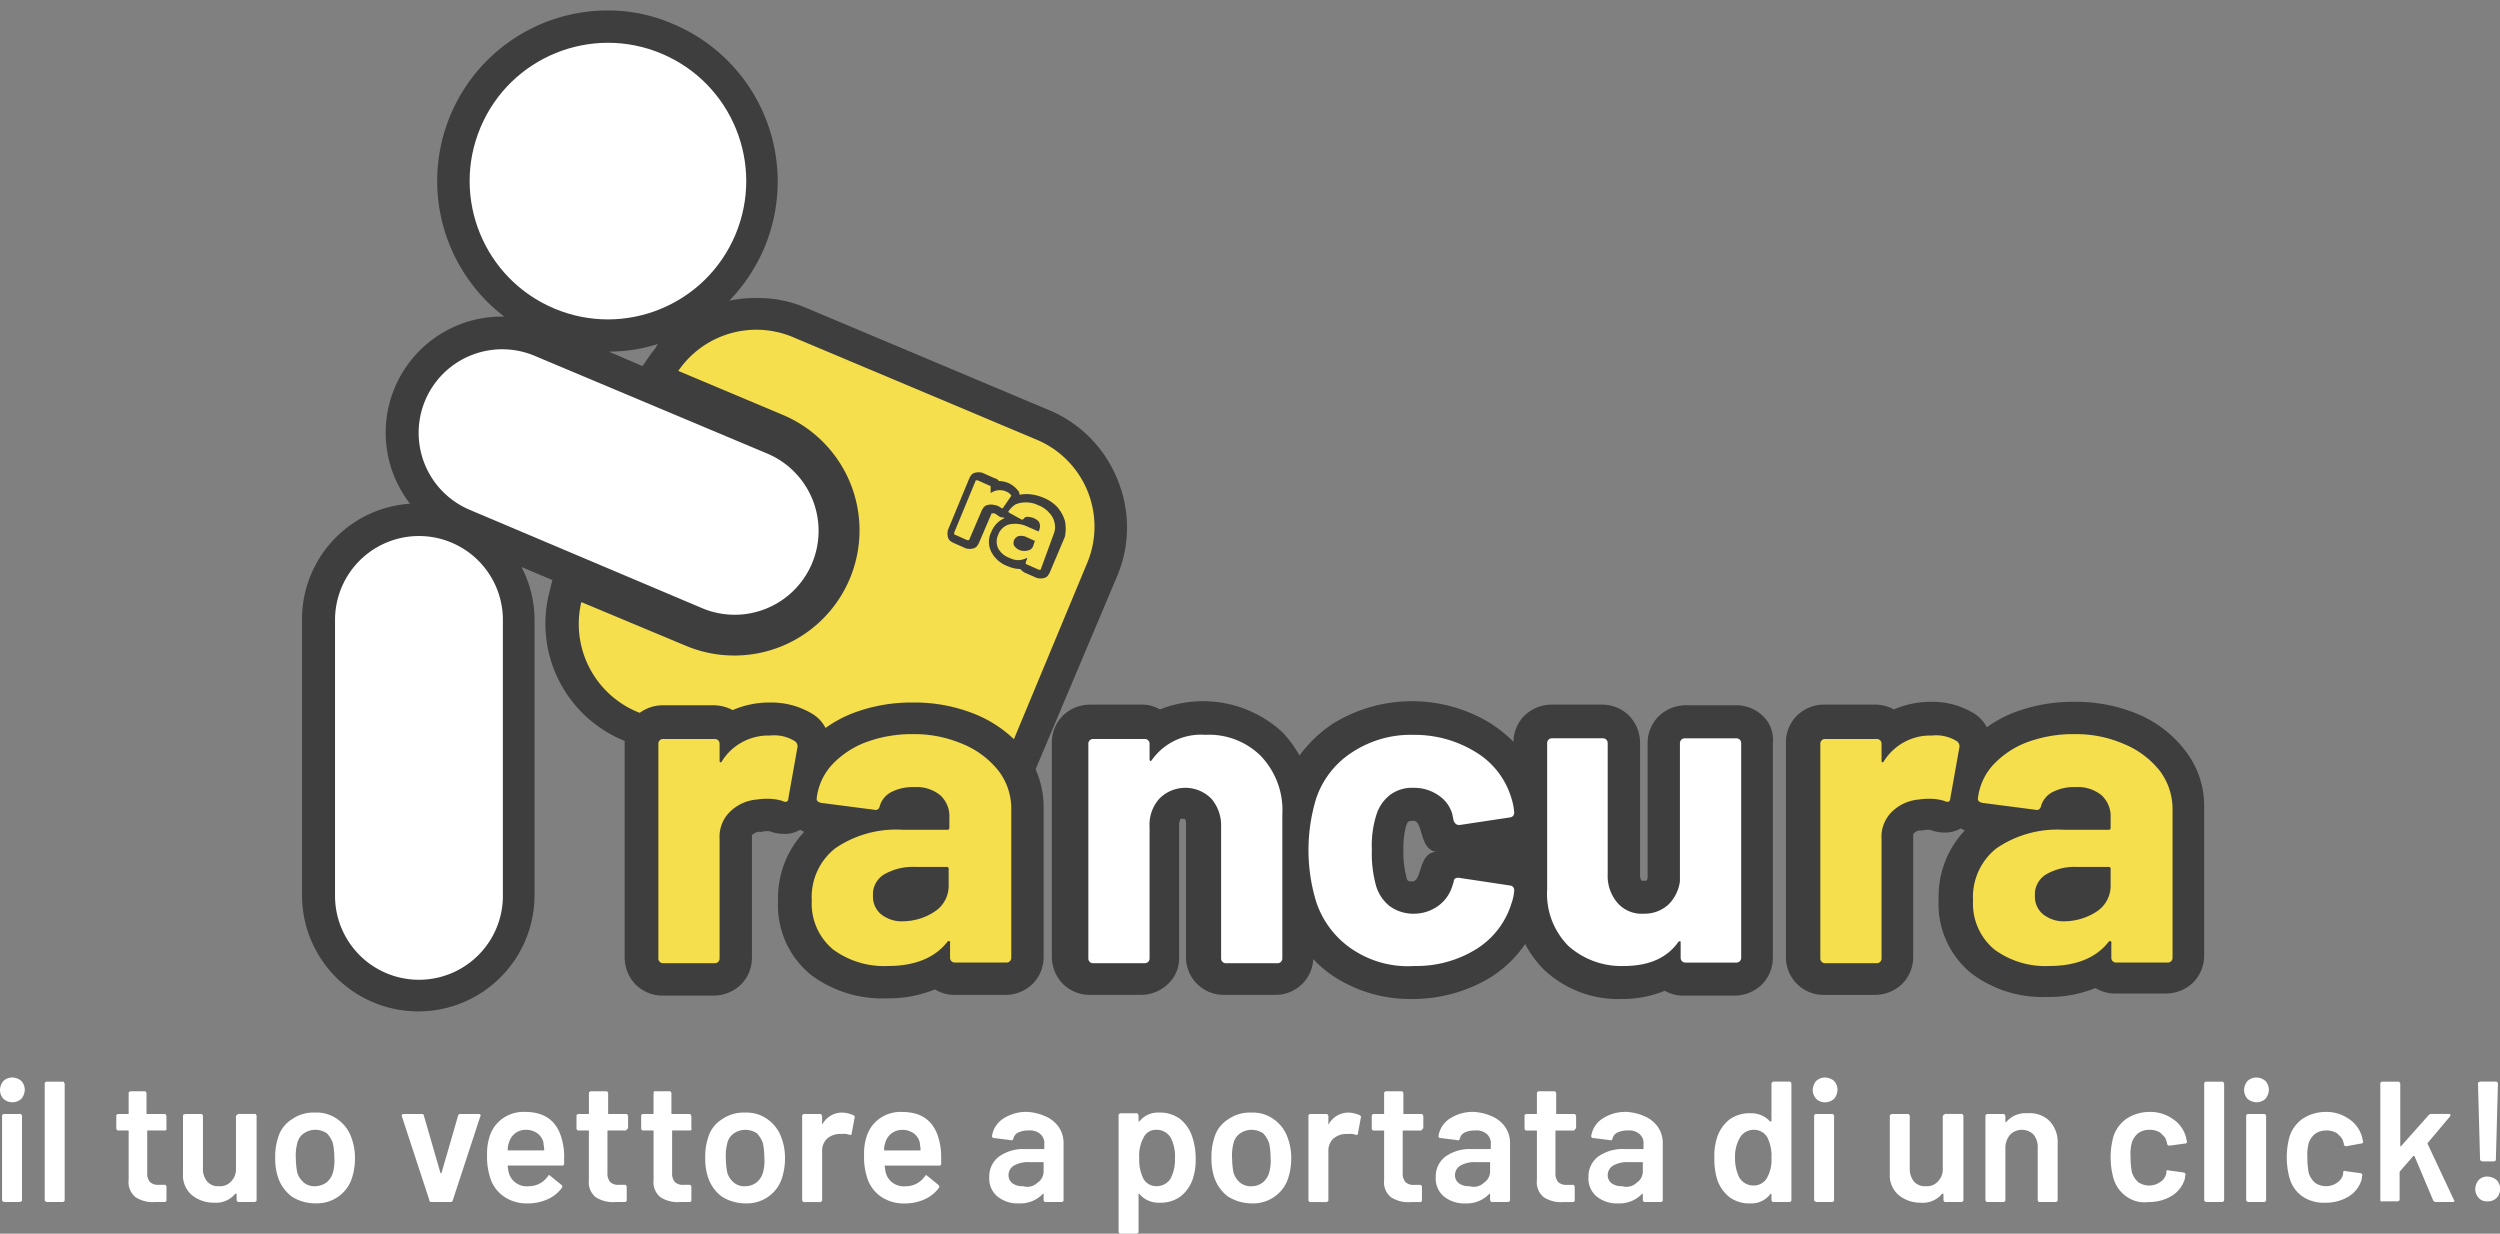 <svg xmlns="http://www.w3.org/2000/svg" width="255" height="125.834" viewBox="0 0 255 125.834"><rect x="0" y="0" width="255" height="125.834" fill="#808080" stroke="none"/><defs><style>.a{fill:#fff;}.b{fill:#3f3e3e;}.c{fill:#f5df4c;}</style></defs><g transform="translate(-214 -16.519)"><path class="a" d="M.351,161.175A1.334,1.334,0,0,1,0,160.263a1.478,1.478,0,0,1,.351-.912A1.334,1.334,0,0,1,1.263,159a1.478,1.478,0,0,1,.912.351,1.334,1.334,0,0,1,.351.912,1.478,1.478,0,0,1-.351.912,1.334,1.334,0,0,1-.912.351A1.334,1.334,0,0,1,.351,161.175Zm-.07,10.455c-.07-.07-.07-.07-.07-.14V162.93c0-.07,0-.14.07-.14.07-.07.07-.07.14-.07H2.035c.07,0,.14,0,.14.07.07.07.07.07.07.14v8.561c0,.07,0,.14-.07.14s-.07.07-.14.07H.421a.245.245,0,0,1-.14-.07Zm4.351,0c-.07-.07-.07-.07-.07-.14V159.632c0-.07,0-.14.07-.14.07-.07.07-.07.14-.07H6.386c.07,0,.14,0,.14.07s.07.07.07.14V171.49c0,.07,0,.14-.07.14-.07.07-.07.07-.14.07H4.772a.245.245,0,0,1-.14-.07Zm12.35-7.3c-.07.07-.07.07-.14.07H15.087c-.07,0-.07,0-.07.07v4.21a1.372,1.372,0,0,0,.281.982,1.191,1.191,0,0,0,.912.281h.561c.07,0,.14,0,.14.07.07.07.07.07.07.14v1.333a.186.186,0,0,1-.211.211h-.912a3.226,3.226,0,0,1-2.035-.491,1.964,1.964,0,0,1-.7-1.754v-4.982c0-.07,0-.07-.07-.07h-.982c-.07,0-.14,0-.14-.07-.07-.07-.07-.07-.07-.14V162.93c0-.07,0-.14.07-.14.07-.07.07-.07.14-.07h.982c.07,0,.07,0,.07-.07v-2.035c0-.07,0-.14.07-.14.07-.07.07-.07.14-.07h1.4c.07,0,.14,0,.14.07.07.07.07.07.07.14v2.035c0,.07,0,.07.07.07h1.754c.07,0,.14,0,.14.07s.07.07.07.14v1.4Zm7.228-1.544c.07-.07.07-.07.14-.07h1.614c.07,0,.14,0,.14.07.07.07.07.07.07.14v8.561c0,.07,0,.14-.07.14-.07.07-.07.07-.14.07H24.349c-.07,0-.14,0-.14-.07-.07-.07-.07-.07-.07-.14v-.561c0-.07,0-.07-.07-.07H24a2.537,2.537,0,0,1-2.175.912A3.482,3.482,0,0,1,19.578,171a2.624,2.624,0,0,1-.912-2.175V162.93c0-.07,0-.14.07-.14s.07-.07.14-.07H20.49c.07,0,.14,0,.14.07.07.07.07.07.07.14v5.333a2.023,2.023,0,0,0,.421,1.333,1.446,1.446,0,0,0,1.193.491,1.5,1.5,0,0,0,1.263-.491,1.747,1.747,0,0,0,.491-1.333V162.93c.07-.07.07-.14.14-.14Zm5.543,8.35a4.06,4.06,0,0,1-1.4-1.965,6.054,6.054,0,0,1-.281-1.965,6.21,6.21,0,0,1,.281-2.035,3.255,3.255,0,0,1,1.4-1.895,3.843,3.843,0,0,1,2.386-.7,3.637,3.637,0,0,1,2.316.7,3.866,3.866,0,0,1,1.4,1.895,5.761,5.761,0,0,1,.351,1.965,6.488,6.488,0,0,1-.281,2.035,3.658,3.658,0,0,1-1.4,1.965,3.773,3.773,0,0,1-2.316.7A4.415,4.415,0,0,1,29.752,171.14Zm3.509-1.4a1.993,1.993,0,0,0,.7-1.053,4.344,4.344,0,0,0,.14-1.474,7.445,7.445,0,0,0-.14-1.474,2.642,2.642,0,0,0-.632-1.053,2.175,2.175,0,0,0-1.193-.351,2.12,2.12,0,0,0-1.123.351,1.667,1.667,0,0,0-.7,1.053,4.782,4.782,0,0,0-.14,1.474,8.758,8.758,0,0,0,.14,1.474,2.156,2.156,0,0,0,.7,1.053,1.725,1.725,0,0,0,1.193.351A2.088,2.088,0,0,0,33.261,169.736Zm10.526,1.754L40.98,162.93v-.07c0-.07.07-.14.211-.14h1.824c.14,0,.211.07.211.14l1.684,5.824a.069.069,0,0,0,.07.07c.07,0,.07,0,.07-.07l1.684-5.824c.07-.14.14-.14.281-.14h1.824c.07,0,.14,0,.14.07.07.07.07.07,0,.211l-2.807,8.561c-.07.14-.14.14-.211.14H44.137c-.281,0-.351-.07-.351-.211Zm13.753-4.28v.561a.186.186,0,0,1-.211.211H51.856c-.07,0-.07,0-.07.07a5.244,5.244,0,0,0,.14.772,1.908,1.908,0,0,0,2.035,1.263,2.33,2.33,0,0,0,1.895-.982c.07-.07.07-.14.14-.14s.07,0,.14.07l1.123.912c.07.07.14.14.07.281a3.582,3.582,0,0,1-1.474,1.193,4.8,4.8,0,0,1-2.035.421,4.081,4.081,0,0,1-2.316-.631,3.65,3.65,0,0,1-1.4-1.684,6.83,6.83,0,0,1-.421-2.667,5.476,5.476,0,0,1,.211-1.684,3.547,3.547,0,0,1,1.333-1.965,3.637,3.637,0,0,1,2.316-.7c2.316,0,3.579,1.193,3.93,3.579a6.036,6.036,0,0,1,.07,1.123Zm-4.982-2.526a1.782,1.782,0,0,0-.632.912,2.166,2.166,0,0,0-.14.772c0,.07,0,.07.07.07h3.579c.07,0,.07,0,.07-.07,0-.281-.07-.491-.07-.7a1.615,1.615,0,0,0-.632-.982,2.007,2.007,0,0,0-1.193-.351A1.724,1.724,0,0,0,52.558,164.684Zm11.368-.351c-.07.07-.07.07-.14.07H62.031c-.07,0-.07,0-.07.07v4.21a1.372,1.372,0,0,0,.281.982,1.191,1.191,0,0,0,.912.281h.561c.07,0,.14,0,.14.07.07.07.07.07.07.14v1.333a.186.186,0,0,1-.211.211H62.8a3.226,3.226,0,0,1-2.035-.491,1.964,1.964,0,0,1-.7-1.754v-4.982c0-.07,0-.07-.07-.07h-.982c-.07,0-.14,0-.14-.07-.07-.07-.07-.07-.07-.14V162.93c0-.07,0-.14.07-.14.07-.07.07-.07.14-.07H60c.07,0,.07,0,.07-.07v-2.035c0-.07,0-.14.07-.14.07-.07.07-.07.14-.07H61.82c.07,0,.14,0,.14.07.07.07.07.07.07.14v2.035c0,.07,0,.07.07.07h1.754c.07,0,.14,0,.14.07s.07.07.07.14v1.263c-.07,0-.07.07-.14.14Zm6.6,0c-.07.07-.07.07-.14.07H68.627c-.07,0-.07,0-.07.07v4.21a1.372,1.372,0,0,0,.281.982,1.191,1.191,0,0,0,.912.281h.561c.07,0,.14,0,.14.07.07.07.07.07.07.14v1.333a.186.186,0,0,1-.211.211H69.4a3.226,3.226,0,0,1-2.035-.491,1.964,1.964,0,0,1-.7-1.754v-4.982c0-.07,0-.07-.07-.07H65.61c-.07,0-.14,0-.14-.07-.07-.07-.07-.07-.07-.14V162.93c0-.07,0-.14.07-.14.07-.07.07-.07.14-.07h.982c.07,0,.07,0,.07-.07v-2.035c0-.07,0-.14.07-.14-.07-.07-.07-.07,0-.07h1.544c.07,0,.14,0,.14.07.07.07.07.07.07.14v2.035c0,.07,0,.07.07.07h1.754c.07,0,.14,0,.14.07s.07.07.07.14v1.263c.07,0,0,.07,0,.14Zm3.088,6.807a4.06,4.06,0,0,1-1.4-1.965,6.054,6.054,0,0,1-.281-1.965,6.21,6.21,0,0,1,.281-2.035,3.255,3.255,0,0,1,1.4-1.895,3.843,3.843,0,0,1,2.386-.7,3.637,3.637,0,0,1,2.316.7,3.866,3.866,0,0,1,1.4,1.895,5.761,5.761,0,0,1,.351,1.965,6.488,6.488,0,0,1-.281,2.035,3.658,3.658,0,0,1-1.4,1.965,3.773,3.773,0,0,1-2.316.7A4.594,4.594,0,0,1,73.609,171.14Zm3.509-1.4a1.993,1.993,0,0,0,.7-1.053,4.344,4.344,0,0,0,.14-1.474,7.446,7.446,0,0,0-.14-1.474,2.642,2.642,0,0,0-.632-1.053,2.175,2.175,0,0,0-1.193-.351,2.12,2.12,0,0,0-1.123.351,1.667,1.667,0,0,0-.7,1.053,4.782,4.782,0,0,0-.14,1.474,8.759,8.759,0,0,0,.14,1.474,2.156,2.156,0,0,0,.7,1.053,1.725,1.725,0,0,0,1.193.351A1.891,1.891,0,0,0,77.118,169.736Zm9.964-6.877c.07.07.14.14.07.281l-.281,1.544c0,.14-.07.211-.281.14a1.557,1.557,0,0,0-.632-.07h-.351a2.017,2.017,0,0,0-1.263.491,1.691,1.691,0,0,0-.491,1.263v4.982c0,.07,0,.14-.07.14-.07.07-.07.07-.14.07H82.029c-.07,0-.14,0-.14-.07-.07-.07-.07-.07-.07-.14V162.93c0-.07,0-.14.07-.14.07-.07.07-.07.14-.07h1.614c.07,0,.14,0,.14.07s.07.07.07.14v.842a.069.069,0,0,0,.07-.07,2.288,2.288,0,0,1,2.035-1.123,3.217,3.217,0,0,1,1.123.281Zm8.912,4.351v.561a.186.186,0,0,1-.211.211H90.31c-.07,0-.07,0-.07.07a5.245,5.245,0,0,0,.14.772,1.908,1.908,0,0,0,2.035,1.263,2.33,2.33,0,0,0,1.895-.982c.07-.07.07-.14.14-.14s.07,0,.14.07l1.123.912c.07.07.14.14.07.281a3.582,3.582,0,0,1-1.474,1.193,4.8,4.8,0,0,1-2.035.421,4.081,4.081,0,0,1-2.316-.631,3.65,3.65,0,0,1-1.4-1.684,6.83,6.83,0,0,1-.421-2.667,5.476,5.476,0,0,1,.211-1.684,3.547,3.547,0,0,1,1.333-1.965,3.637,3.637,0,0,1,2.316-.7c2.316,0,3.579,1.193,3.93,3.579a6.035,6.035,0,0,1,.07,1.123Zm-5.052-2.526a1.782,1.782,0,0,0-.632.912,2.166,2.166,0,0,0-.14.772c0,.07,0,.07.07.07h3.579c.07,0,.07,0,.07-.07,0-.281-.07-.491-.07-.7a1.615,1.615,0,0,0-.632-.982,2.007,2.007,0,0,0-1.193-.351,1.891,1.891,0,0,0-1.053.351ZM106.729,163a3.177,3.177,0,0,1,1.263,1.053,2.879,2.879,0,0,1,.491,1.544v5.894c0,.07,0,.14-.07.14-.07.07-.07.07-.14.07h-1.614c-.07,0-.14,0-.14-.07-.07-.07-.07-.07-.07-.14v-.632h-.07a3.167,3.167,0,0,1-2.456.982,3.245,3.245,0,0,1-2.175-.7,2.355,2.355,0,0,1-.842-1.965,2.535,2.535,0,0,1,.982-2.105,4.3,4.3,0,0,1,2.666-.772h1.895c.07,0,.07,0,.07-.07v-.421a1.231,1.231,0,0,0-.421-1.053,1.622,1.622,0,0,0-1.193-.351,2.344,2.344,0,0,0-1.053.21.893.893,0,0,0-.491.632c-.07.14-.14.211-.281.14l-1.684-.211c-.07,0-.14,0-.14-.07-.07,0-.07-.07-.07-.14a2.572,2.572,0,0,1,1.123-1.754,4.275,4.275,0,0,1,2.526-.7,5.382,5.382,0,0,1,1.895.491Zm-.912,6.736a1.379,1.379,0,0,0,.632-1.193V167.7c0-.07,0-.07-.07-.07h-1.474a2.852,2.852,0,0,0-1.474.351,1.12,1.12,0,0,0-.561.982,1,1,0,0,0,.421.842,1.691,1.691,0,0,0,1.053.281,1.5,1.5,0,0,0,1.474-.351Zm16.139-2.526a6.116,6.116,0,0,1-.281,2.105,3.887,3.887,0,0,1-1.263,1.824,3.483,3.483,0,0,1-2.175.631,2.528,2.528,0,0,1-2.035-.912h-.07v3.859c0,.07,0,.14-.07.14-.07.07-.07.07-.14.07h-1.614c-.07,0-.14,0-.14-.07-.07-.07-.07-.07-.07-.14V162.859c0-.07,0-.14.07-.14.07-.07.07-.07.14-.07h1.614c.07,0,.14,0,.14.07s.07.07.07.14v.632h.07a2.437,2.437,0,0,1,2.035-.912,3.41,3.41,0,0,1,2.105.632,3.886,3.886,0,0,1,1.263,1.824A6.727,6.727,0,0,1,121.957,167.21Zm-2.105,0a4.182,4.182,0,0,0-.421-2.035,1.649,1.649,0,0,0-1.474-.842,1.376,1.376,0,0,0-1.333.842,3.828,3.828,0,0,0-.421,2.035,4.3,4.3,0,0,0,.421,2.105,1.5,1.5,0,0,0,1.333.772,1.727,1.727,0,0,0,1.4-.7,4.161,4.161,0,0,0,.491-2.175Zm5.4,3.93a4.06,4.06,0,0,1-1.4-1.965,6.054,6.054,0,0,1-.281-1.965,6.211,6.211,0,0,1,.281-2.035,3.255,3.255,0,0,1,1.4-1.895,3.843,3.843,0,0,1,2.386-.7,3.637,3.637,0,0,1,2.316.7,3.866,3.866,0,0,1,1.4,1.895,5.761,5.761,0,0,1,.351,1.965,6.488,6.488,0,0,1-.281,2.035,3.658,3.658,0,0,1-1.4,1.965,3.773,3.773,0,0,1-2.316.7A4.594,4.594,0,0,1,125.255,171.14Zm3.509-1.4a1.993,1.993,0,0,0,.7-1.053,4.344,4.344,0,0,0,.14-1.474,7.448,7.448,0,0,0-.14-1.474,2.642,2.642,0,0,0-.632-1.053,2.175,2.175,0,0,0-1.193-.351,2.121,2.121,0,0,0-1.123.351,1.667,1.667,0,0,0-.7,1.053,4.783,4.783,0,0,0-.14,1.474,8.761,8.761,0,0,0,.14,1.474,2.156,2.156,0,0,0,.7,1.053,1.725,1.725,0,0,0,1.193.351A1.891,1.891,0,0,0,128.763,169.736Zm9.964-6.877c.07.07.14.14.07.281l-.281,1.544c0,.14-.07.211-.281.14a1.557,1.557,0,0,0-.632-.07h-.351a2.017,2.017,0,0,0-1.263.491,1.691,1.691,0,0,0-.491,1.263v4.982c0,.07,0,.14-.07.14-.07.07-.07.07-.14.07h-1.614c-.07,0-.14,0-.14-.07-.07-.07-.07-.07-.07-.14V162.93c0-.07,0-.14.07-.14.07-.07.07-.07.14-.07h1.614c.07,0,.14,0,.14.07s.07.07.07.14v.842a.069.069,0,0,0,.07-.07,2.288,2.288,0,0,1,2.035-1.123,3.218,3.218,0,0,1,1.123.281Zm6.315,1.474c-.07.07-.07.07-.14.07h-1.754c-.07,0-.07,0-.07.07v4.21a1.372,1.372,0,0,0,.281.982,1.191,1.191,0,0,0,.912.281h.561c.07,0,.14,0,.14.07.07.07.07.07.07.14v1.333a.186.186,0,0,1-.211.211h-.912a3.226,3.226,0,0,1-2.035-.491,1.964,1.964,0,0,1-.7-1.754v-4.982c0-.07,0-.07-.07-.07h-.982c-.07,0-.14,0-.14-.07-.07-.07-.07-.07-.07-.14V162.93c0-.07,0-.14.07-.14.07-.07.07-.07.14-.07h.982c.07,0,.07,0,.07-.07v-2.035c0-.07,0-.14.07-.14.07-.07.07-.07.14-.07h1.544c.07,0,.14,0,.14.07.07.07.07.07.07.14v2.035c0,.07,0,.07.07.07h1.754c.07,0,.14,0,.14.07s.07.07.07.14v1.263c-.07,0-.07.07-.14.14ZM152.27,163a3.177,3.177,0,0,1,1.263,1.053,2.878,2.878,0,0,1,.491,1.544v5.894c0,.07,0,.14-.07.14-.07.07-.07.07-.14.07H152.2c-.07,0-.14,0-.14-.07-.07-.07-.07-.07-.07-.14v-.632h-.07a3.167,3.167,0,0,1-2.456.982,3.245,3.245,0,0,1-2.175-.7,2.355,2.355,0,0,1-.842-1.965,2.535,2.535,0,0,1,.982-2.105,4.3,4.3,0,0,1,2.667-.772h1.895c.07,0,.07,0,.07-.07v-.421a1.231,1.231,0,0,0-.421-1.053,1.622,1.622,0,0,0-1.193-.351,2.344,2.344,0,0,0-1.053.21.893.893,0,0,0-.491.632c-.07.14-.14.211-.281.14l-1.684-.211c-.07,0-.14,0-.14-.07-.07,0-.07-.07-.07-.14a2.572,2.572,0,0,1,1.123-1.754,4.275,4.275,0,0,1,2.526-.7,5.382,5.382,0,0,1,1.895.491Zm-.912,6.736a1.379,1.379,0,0,0,.632-1.193V167.7c0-.07,0-.07-.07-.07h-1.474a2.852,2.852,0,0,0-1.474.351,1.12,1.12,0,0,0-.561.982,1,1,0,0,0,.421.842,1.691,1.691,0,0,0,1.053.281A1.5,1.5,0,0,0,151.358,169.736Zm9.263-5.4c-.07.07-.07.07-.14.07h-1.754c-.07,0-.07,0-.07.07v4.21a1.372,1.372,0,0,0,.281.982,1.191,1.191,0,0,0,.912.281h.561c.07,0,.14,0,.14.07.07.07.07.07.07.14v1.333a.186.186,0,0,1-.211.211H159.5a3.226,3.226,0,0,1-2.035-.491,1.964,1.964,0,0,1-.7-1.754v-4.982c0-.07,0-.07-.07-.07h-.982c-.07,0-.14,0-.14-.07-.07-.07-.07-.07-.07-.14V162.93c0-.07,0-.14.07-.14.07-.07.07-.07.14-.07h.982c.07,0,.07,0,.07-.07v-2.035c0-.07,0-.14.07-.14.07-.07.07-.07.14-.07h1.544c.07,0,.14,0,.14.07.07.07.07.07.07.14v2.035c0,.07,0,.07.07.07h1.754c.07,0,.14,0,.14.07s.07.07.07.14v1.263c-.07,0-.07.07-.14.14ZM167.848,163a3.177,3.177,0,0,1,1.263,1.053,2.878,2.878,0,0,1,.491,1.544v5.894c0,.07,0,.14-.07.14-.07.07-.07.07-.14.07h-1.614c-.07,0-.14,0-.14-.07-.07-.07-.07-.07-.07-.14v-.632h-.07a3.167,3.167,0,0,1-2.456.982,3.245,3.245,0,0,1-2.175-.7,2.355,2.355,0,0,1-.842-1.965,2.535,2.535,0,0,1,.982-2.105,4.3,4.3,0,0,1,2.666-.772h1.895c.07,0,.07,0,.07-.07v-.421a1.231,1.231,0,0,0-.421-1.053,1.622,1.622,0,0,0-1.193-.351,2.344,2.344,0,0,0-1.053.21.893.893,0,0,0-.491.632c-.07.14-.14.211-.281.14l-1.684-.211c-.07,0-.14,0-.14-.07-.07,0-.07-.07-.07-.14a2.572,2.572,0,0,1,1.123-1.754,4.275,4.275,0,0,1,2.526-.7,5.382,5.382,0,0,1,1.895.491Zm-.912,6.736a1.379,1.379,0,0,0,.632-1.193V167.7c0-.07,0-.07-.07-.07h-1.474a2.852,2.852,0,0,0-1.474.351,1.12,1.12,0,0,0-.561.982,1,1,0,0,0,.421.842,1.691,1.691,0,0,0,1.053.281,1.5,1.5,0,0,0,1.474-.351Zm13.824-10.245c.07-.07.07-.07.14-.07h1.614c.07,0,.14,0,.14.07.07.07.07.07.07.14V171.49c0,.07,0,.14-.07.14-.07.07-.07.07-.14.07H180.9c-.07,0-.14,0-.14-.07-.07-.07-.07-.07-.07-.14v-.561a.07.07,0,0,0-.14,0,2.437,2.437,0,0,1-2.035.912,3.41,3.41,0,0,1-2.105-.632,3.887,3.887,0,0,1-1.263-1.824,7.1,7.1,0,0,1-.281-2.175,6.116,6.116,0,0,1,.281-2.105,3.887,3.887,0,0,1,1.263-1.824,3.483,3.483,0,0,1,2.175-.632,2.548,2.548,0,0,1,1.965.842h.07a.069.069,0,0,0,.07-.07v-3.789a.245.245,0,0,1,.07-.14Zm-.07,7.719a4.3,4.3,0,0,0-.421-2.105,1.589,1.589,0,0,0-1.333-.772,1.638,1.638,0,0,0-1.4.7,3.739,3.739,0,0,0-.561,2.105,4.375,4.375,0,0,0,.421,2.035,1.649,1.649,0,0,0,1.474.842,1.544,1.544,0,0,0,1.4-.842,3.717,3.717,0,0,0,.421-1.965Zm4.561-6.035a1.334,1.334,0,0,1-.351-.912,1.478,1.478,0,0,1,.351-.912,1.334,1.334,0,0,1,.912-.351,1.478,1.478,0,0,1,.912.351,1.334,1.334,0,0,1,.351.912,1.478,1.478,0,0,1-.351.912,1.334,1.334,0,0,1-.912.351A1.212,1.212,0,0,1,185.25,161.175Zm-.14,10.455c-.07-.07-.07-.07-.07-.14V162.93c0-.07,0-.14.07-.14.07-.07.07-.07.14-.07h1.614c.07,0,.14,0,.14.07.07.07.07.07.07.14v8.561c0,.07,0,.14-.07.14-.07.07-.07.07-.14.07H185.25A.245.245,0,0,0,185.11,171.631Zm13.192-8.841c.07-.07.07-.07.14-.07h1.614c.07,0,.14,0,.14.07.07.07.07.07.07.14v8.561c0,.07,0,.14-.07.14-.07.07-.07.07-.14.07h-1.614c-.07,0-.14,0-.14-.07-.07-.07-.07-.07-.07-.14v-.561c0-.07,0-.07-.07-.07h-.07a2.537,2.537,0,0,1-2.175.912,3.482,3.482,0,0,1-2.245-.772,2.624,2.624,0,0,1-.912-2.175V162.93c0-.07,0-.14.07-.14s.07-.07.14-.07h1.614c.07,0,.14,0,.14.07.07.07.07.07.07.14v5.333a2.023,2.023,0,0,0,.421,1.333,1.446,1.446,0,0,0,1.193.491,1.5,1.5,0,0,0,1.263-.491,1.747,1.747,0,0,0,.491-1.333V162.93c.07-.07.07-.14.14-.14Zm10.736.632a3.129,3.129,0,0,1,.842,2.316v5.754c0,.07,0,.14-.07.14-.07.07-.07.07-.14.07h-1.614c-.07,0-.14,0-.14-.07-.07-.07-.07-.07-.07-.14v-5.333a2.023,2.023,0,0,0-.421-1.333,1.694,1.694,0,0,0-2.386,0,2.06,2.06,0,0,0-.491,1.333v5.333c0,.07,0,.14-.07.14-.07.07-.07.07-.14.07h-1.614c-.07,0-.14,0-.14-.07-.07-.07-.07-.07-.07-.14V162.93c0-.07,0-.14.07-.14.07-.07.07-.07.14-.07h1.614c.07,0,.14,0,.14.07s.07.07.07.14v.632h.07a2.537,2.537,0,0,1,2.175-.912,2.858,2.858,0,0,1,2.245.772Zm7.859,7.719a3.377,3.377,0,0,1-1.333-1.895,8.034,8.034,0,0,1,0-4.21,3.561,3.561,0,0,1,1.333-1.824,4.291,4.291,0,0,1,2.316-.7,3.983,3.983,0,0,1,2.386.7,3.213,3.213,0,0,1,1.333,1.754c.07.21.07.351.14.561a.186.186,0,0,1-.211.21l-1.544.211h-.07c-.07,0-.14-.07-.211-.14v-.14c0-.07-.07-.14-.07-.21-.07-.351-.351-.561-.632-.842a2.059,2.059,0,0,0-1.123-.281,1.942,1.942,0,0,0-1.123.351,2.137,2.137,0,0,0-.632.912,4.8,4.8,0,0,0-.14,1.544,8.276,8.276,0,0,0,.14,1.544,2.38,2.38,0,0,0,.632.982,1.972,1.972,0,0,0,2.245,0,1.378,1.378,0,0,0,.632-.912v-.14c0-.14.14-.211.21-.14l1.544.21a.245.245,0,0,1,.14.07c.07.07.07.07.07.14a1.234,1.234,0,0,0-.07.421,3.058,3.058,0,0,1-1.333,1.754,4.488,4.488,0,0,1-2.386.632A3.109,3.109,0,0,1,216.9,171.14Zm8,.491c-.07-.07-.07-.07-.07-.14V159.632c0-.07,0-.14.07-.14.07-.07.07-.07.14-.07h1.614c.07,0,.14,0,.14.07s.07.07.07.14V171.49c0,.07,0,.14-.07.14-.07.07-.07.07-.14.07h-1.614A.245.245,0,0,1,224.9,171.631Zm4.351-10.455a1.334,1.334,0,0,1-.351-.912,1.478,1.478,0,0,1,.351-.912,1.334,1.334,0,0,1,.912-.351,1.478,1.478,0,0,1,.912.351,1.334,1.334,0,0,1,.351.912,1.478,1.478,0,0,1-.351.912,1.334,1.334,0,0,1-.912.351A1.478,1.478,0,0,1,229.247,161.175Zm-.07,10.455c-.07-.07-.07-.07-.07-.14V162.93c0-.07,0-.14.07-.14.07-.07.07-.07.14-.07h1.614c.07,0,.14,0,.14.07.07.07.07.07.07.14v8.561c0,.07,0,.14-.07.14-.07.07-.07.07-.14.07h-1.614A.245.245,0,0,1,229.177,171.631Zm5.684-.491a3.377,3.377,0,0,1-1.333-1.895,8.036,8.036,0,0,1,0-4.21,3.561,3.561,0,0,1,1.333-1.824,4.291,4.291,0,0,1,2.316-.7,3.983,3.983,0,0,1,2.386.7,3.213,3.213,0,0,1,1.333,1.754c.07.21.07.351.14.561a.186.186,0,0,1-.21.21l-1.544.281c-.07,0-.14-.07-.211-.14v-.14c0-.07-.07-.14-.07-.21-.07-.351-.351-.561-.632-.842a2.059,2.059,0,0,0-1.123-.281,1.941,1.941,0,0,0-1.123.351,2.137,2.137,0,0,0-.632.912,4.8,4.8,0,0,0-.14,1.544,8.278,8.278,0,0,0,.14,1.544,2.379,2.379,0,0,0,.632.982,1.972,1.972,0,0,0,2.245,0,1.378,1.378,0,0,0,.632-.912v-.14c0-.14.14-.21.21-.14l1.544.21a.245.245,0,0,1,.14.07c.07.07.07.07.07.14a1.234,1.234,0,0,0-.07.421,3.058,3.058,0,0,1-1.333,1.754,4.488,4.488,0,0,1-2.386.631,3.855,3.855,0,0,1-2.316-.631Zm8,.491c-.07-.07-.07-.07-.07-.14V159.632c0-.07,0-.14.07-.14.07-.07.07-.07.14-.07h1.614c.07,0,.14,0,.14.07s.07.07.07.14v6.385h.07l2.807-3.158a.365.365,0,0,1,.281-.14h1.824c.14,0,.14.07.14.14a.217.217,0,0,1-.07.14l-2.245,2.666a.1.1,0,0,0,0,.14l2.666,5.684a.069.069,0,0,0,.07.07c0,.07-.07.14-.211.14h-1.684a.365.365,0,0,1-.281-.14L246.3,167.07a.069.069,0,0,0-.07-.07h-.07l-1.4,1.614v2.807c0,.07,0,.14-.07.14-.07.07-.07.07-.14.07h-1.614c0,.07-.07,0-.07,0Zm9.964-.351a1.334,1.334,0,0,1-.351-.912,1.478,1.478,0,0,1,.351-.912,1.212,1.212,0,0,1,.912-.351,1.478,1.478,0,0,1,.912.351,1.212,1.212,0,0,1,.351.912,1.2,1.2,0,0,1-1.263,1.263A1.077,1.077,0,0,1,252.825,171.28Zm.21-3.789c-.07-.07-.07-.07-.07-.14l-.211-7.719c0-.07,0-.14.07-.14s.07-.07.14-.07h1.614c.07,0,.14,0,.14.07.07.07.07.07.07.14l-.21,7.719c0,.07,0,.14-.07.14-.07.07-.07.07-.14.07h-1.263c.07,0,0-.07-.07-.07Z" transform="translate(214 -32.576)"/><g transform="translate(244.805 16.519)"><path class="b" d="M127.052,47.786a12.852,12.852,0,0,0-6.947-7.017L95.265,30.314a12.474,12.474,0,0,0-5.052-.982,12.085,12.085,0,0,0-2.737.281,17.7,17.7,0,0,0,3.579-5.4A17.432,17.432,0,0,0,81.792,1.4,16.7,16.7,0,0,0,75.126,0a17.4,17.4,0,0,0-10.6,31.226H64.32A11.838,11.838,0,0,0,53.3,47.505a12.208,12.208,0,0,0,1.614,2.807A11.815,11.815,0,0,0,43.9,62.1V90.239a11.859,11.859,0,1,0,23.718,0V62.171a11.616,11.616,0,0,0-1.333-5.4L69.442,58.1l-.351,1.4A12.889,12.889,0,0,0,76.67,74.451l24.84,10.455a12.474,12.474,0,0,0,5.052.982,12.916,12.916,0,0,0,11.929-7.929l8.561-20.279A12.737,12.737,0,0,0,127.052,47.786ZM79.547,34.945l-.912,1.333L75.2,34.8a16.458,16.458,0,0,0,4.982-.772,4.22,4.22,0,0,1-.632.912Z" transform="translate(-43.9 1.065)"/><circle class="a" cx="14.104" cy="14.104" r="14.104" transform="translate(12.734 25.999) rotate(-67.171)"/><path class="a" d="M86.171,75.668,62.453,65.634a8.523,8.523,0,1,1,6.6-15.718L92.767,59.88a8.556,8.556,0,0,1-6.6,15.788ZM48.7,105V76.861a8.561,8.561,0,0,1,17.122,0V105A8.561,8.561,0,0,1,48.7,105Z" transform="translate(-45.332 -13.625)"/><path class="c" d="M130.844,57.629,106,47.174a9.642,9.642,0,0,0-11.718,3.438L104.951,55.1a12.771,12.771,0,0,1-9.824,23.577L84.391,74.19A9.721,9.721,0,0,0,90,85.347L114.845,95.8a9.67,9.67,0,0,0,12.631-5.122l8.491-20.42A9.611,9.611,0,0,0,130.844,57.629Z" transform="translate(-55.902 -12.778)"/><path class="b" d="M126.727,101.863A16.4,16.4,0,0,0,120.2,100.6a16.772,16.772,0,0,0-6.035,1.053,12.518,12.518,0,0,0-2.877,1.544,3.553,3.553,0,0,0-1.4-1.474,8.074,8.074,0,0,0-4.28-1.123,9.367,9.367,0,0,0-3.789.772,4.215,4.215,0,0,0-1.895-.491H94.659A4,4,0,0,0,91.923,102,3.874,3.874,0,0,0,90.8,104.74v21.893a4,4,0,0,0,1.123,2.737,3.874,3.874,0,0,0,2.737,1.123h5.263a4,4,0,0,0,2.737-1.123,3.874,3.874,0,0,0,1.123-2.737v-12.21c0-.211,0-.351.07-.351a1,1,0,0,1,.772-.281h.14a2.936,2.936,0,0,1,.491-.07c.281,0,.421,0,.491.07a4.406,4.406,0,0,0,1.333.211,3.076,3.076,0,0,0,1.614-.421l.421.211a9.81,9.81,0,0,0-2.666,7.017,9.112,9.112,0,0,0,3.368,7.578,12.064,12.064,0,0,0,7.719,2.386,12.52,12.52,0,0,0,4.912-.912,3.773,3.773,0,0,0,1.965.561h5.263a4,4,0,0,0,2.737-1.123,3.874,3.874,0,0,0,1.123-2.737V111.406a9.494,9.494,0,0,0-1.895-5.824A12.525,12.525,0,0,0,126.727,101.863Z" transform="translate(-57.89 -28.943)"/><path class="c" d="M109.594,105.9a.622.622,0,0,1,.281.7l-.912,5.122c0,.351-.21.491-.632.281a5.133,5.133,0,0,0-1.544-.211,5.734,5.734,0,0,0-.982.07,4.428,4.428,0,0,0-2.737,1.193,3.551,3.551,0,0,0-1.123,2.807v12.21a.48.48,0,0,1-.491.491H96.191a.48.48,0,0,1-.491-.491V106.182a.48.48,0,0,1,.491-.491h5.263a.48.48,0,0,1,.491.491v1.684a.258.258,0,0,0,.07.211c.07,0,.07,0,.14-.07a5.567,5.567,0,0,1,4.912-2.666A3.989,3.989,0,0,1,109.594,105.9Zm17.262.351a9.015,9.015,0,0,1,3.579,2.737,6.359,6.359,0,0,1,1.263,3.859v15.157a.48.48,0,0,1-.491.491h-5.263a.48.48,0,0,1-.491-.491v-1.474a.157.157,0,1,0-.281-.14c-1.263,1.614-3.3,2.456-6.035,2.456a8.771,8.771,0,0,1-5.614-1.684,6.074,6.074,0,0,1-2.175-4.982,6.327,6.327,0,0,1,2.386-5.333,10.983,10.983,0,0,1,6.877-1.895h4.561a.186.186,0,0,0,.21-.211v-.982a2.916,2.916,0,0,0-.912-2.316,3.8,3.8,0,0,0-2.666-.842,4.71,4.71,0,0,0-2.316.491,2.343,2.343,0,0,0-1.193,1.4c-.07.351-.281.491-.561.421l-5.4-.7c-.351-.07-.491-.211-.491-.421a6.106,6.106,0,0,1,1.474-3.368,9.15,9.15,0,0,1,3.509-2.386,13.494,13.494,0,0,1,4.842-.842A12.486,12.486,0,0,1,126.856,106.253Zm-2.877,16.981a3.138,3.138,0,0,0,1.333-2.666v-1.614a.186.186,0,0,0-.211-.211h-3.228a5.83,5.83,0,0,0-3.158.772,2.362,2.362,0,0,0-1.123,2.175,2.307,2.307,0,0,0,.842,1.895,3.386,3.386,0,0,0,2.316.7,5.9,5.9,0,0,0,3.228-1.053Z" transform="translate(-59.352 -30.315)"/><g transform="translate(65.838 48.167)"><path class="b" d="M149.483,76.879l-.772-.351a1.322,1.322,0,0,0-.842-.14.742.742,0,0,0-.491.421.775.775,0,0,0,0,.561,1.522,1.522,0,0,0,.491.421,1.368,1.368,0,0,0,.912.07.68.68,0,0,0,.561-.491l.14-.421c.07-.07,0-.07,0-.07Z" transform="translate(-140.589 -69.88)"/><path class="b" d="M149.707,72.09a3.958,3.958,0,0,0-.772-1.4,3.872,3.872,0,0,0-1.474-.982,4.426,4.426,0,0,0-1.544-.351,3.417,3.417,0,0,0-.842.07.637.637,0,0,0-.211-.491,2.418,2.418,0,0,0-.912-.7,2.476,2.476,0,0,0-.982-.211.644.644,0,0,0-.421-.281l-1.263-.561a1.441,1.441,0,0,0-.772,0c-.281.07-.421.281-.561.561L137.778,73a1.441,1.441,0,0,0,0,.772c.07.281.281.421.561.561l1.263.561a1.442,1.442,0,0,0,.772,0c.281-.07.421-.281.561-.561l1.263-2.947a.069.069,0,0,1,.07-.07h.21a.245.245,0,0,1,.14.07c.07,0,.07.07.14.07.07.07.211.14.281.211a.89.89,0,0,0,.421.07l.07.07a2.611,2.611,0,0,0-1.333,1.4,2.263,2.263,0,0,0,.07,2.175,3.1,3.1,0,0,0,1.614,1.333,3.185,3.185,0,0,0,1.263.281,1.86,1.86,0,0,0,.421.351l1.263.561a1.441,1.441,0,0,0,.772,0c.281-.07.421-.281.561-.561l1.544-3.649a4.164,4.164,0,0,0,0-1.614Zm-5.543-2.456-.772,1.123c-.07.07-.07.07-.211,0a1.533,1.533,0,0,0-.351-.211c-.07,0-.14-.07-.281-.07a1.441,1.441,0,0,0-.772,0c-.281.07-.421.281-.561.561l-1.263,2.947a.069.069,0,0,1-.07.07h-.14l-1.263-.561a.069.069,0,0,1-.07-.07v-.14l2.175-5.263a.069.069,0,0,1,.07-.07h.14l1.263.561a.069.069,0,0,1,.07.07v.632h.07a1.585,1.585,0,0,1,1.474-.14,1.19,1.19,0,0,1,.561.421A.217.217,0,0,1,144.163,69.634ZM147.251,77a.069.069,0,0,1-.07.07h-.14l-1.263-.561a.069.069,0,0,1-.07-.07V76.3l.14-.351v-.07h-.07a1.783,1.783,0,0,1-1.684,0A2.128,2.128,0,0,1,142.9,74.9a1.636,1.636,0,0,1,0-1.4,1.673,1.673,0,0,1,1.123-1.053,2.9,2.9,0,0,1,1.824.211l1.123.491h.07l.07-.211a.974.974,0,0,0,0-.632c-.07-.211-.281-.351-.561-.491a2.048,2.048,0,0,0-.632-.14.424.424,0,0,0-.421.211.258.258,0,0,1-.211.07l-1.263-.7c-.07-.07-.14-.07-.07-.14a2.23,2.23,0,0,1,.7-.7,2.563,2.563,0,0,1,1.053-.211,2.752,2.752,0,0,1,1.263.281,2.671,2.671,0,0,1,1.123.772,1.931,1.931,0,0,1,.561,1.053,1.805,1.805,0,0,1-.07,1.053L147.251,77Z" transform="translate(-137.725 -67.125)"/></g><g transform="translate(151.358 71.587)"><path class="b" d="M300.439,105.622a11.858,11.858,0,0,0-4.912-3.859A16.4,16.4,0,0,0,289,100.5a16.772,16.772,0,0,0-6.035,1.053,12.518,12.518,0,0,0-2.877,1.544,3.553,3.553,0,0,0-1.4-1.474,8.074,8.074,0,0,0-4.28-1.123,9.367,9.367,0,0,0-3.789.772,4.215,4.215,0,0,0-1.895-.491h-5.263a4,4,0,0,0-2.737,1.123,3.874,3.874,0,0,0-1.123,2.737v21.893a3.833,3.833,0,0,0,3.859,3.859h5.263a4,4,0,0,0,2.737-1.123,3.874,3.874,0,0,0,1.123-2.737v-12.21c0-.211,0-.351.07-.421a.936.936,0,0,1,.7-.281h.14a2.937,2.937,0,0,1,.491-.07c.281,0,.421,0,.491.07a4.406,4.406,0,0,0,1.333.211,3.076,3.076,0,0,0,1.614-.421l.421.211a9.81,9.81,0,0,0-2.666,7.017,9.112,9.112,0,0,0,3.368,7.578,12.064,12.064,0,0,0,7.719,2.386,12.52,12.52,0,0,0,4.912-.912,3.773,3.773,0,0,0,1.965.561H298.4a4,4,0,0,0,2.737-1.123,3.874,3.874,0,0,0,1.123-2.737V111.236A9.092,9.092,0,0,0,300.439,105.622Z" transform="translate(-259.6 -100.5)"/><path class="c" d="M278.494,105.9a.622.622,0,0,1,.281.7l-.912,5.122c0,.351-.211.491-.632.281a5.133,5.133,0,0,0-1.544-.211,5.734,5.734,0,0,0-.982.07,4.428,4.428,0,0,0-2.737,1.193,3.552,3.552,0,0,0-1.123,2.807v12.21a.48.48,0,0,1-.491.491h-5.263a.48.48,0,0,1-.491-.491V106.182a.48.48,0,0,1,.491-.491h5.263a.48.48,0,0,1,.491.491v1.684a.258.258,0,0,0,.07.211c.07,0,.07,0,.14-.07a5.568,5.568,0,0,1,4.912-2.666A3.989,3.989,0,0,1,278.494,105.9Zm17.192.351a9.015,9.015,0,0,1,3.579,2.737,6.51,6.51,0,0,1,1.263,3.859v15.157a.48.48,0,0,1-.491.491h-5.263a.48.48,0,0,1-.491-.491v-1.474a.157.157,0,0,0-.281-.14c-1.263,1.614-3.3,2.456-6.035,2.456a8.771,8.771,0,0,1-5.614-1.684,6.074,6.074,0,0,1-2.175-4.982,6.327,6.327,0,0,1,2.386-5.333,10.983,10.983,0,0,1,6.877-1.895H294a.186.186,0,0,0,.211-.211v-.982a2.916,2.916,0,0,0-.912-2.316,3.8,3.8,0,0,0-2.666-.842,4.709,4.709,0,0,0-2.316.491,2.343,2.343,0,0,0-1.193,1.4c-.07.351-.281.491-.561.421l-5.4-.7c-.351-.07-.491-.211-.491-.421a6.106,6.106,0,0,1,1.474-3.368,9.151,9.151,0,0,1,3.509-2.386,13.5,13.5,0,0,1,4.842-.842A12.258,12.258,0,0,1,295.686,106.253Zm-2.807,16.981a3.138,3.138,0,0,0,1.333-2.666v-1.614a.186.186,0,0,0-.211-.211h-3.228a5.83,5.83,0,0,0-3.158.772,2.362,2.362,0,0,0-1.123,2.175,2.307,2.307,0,0,0,.842,1.895,3.386,3.386,0,0,0,2.316.7A6.094,6.094,0,0,0,292.879,123.234Z" transform="translate(-261.091 -101.902)"/></g><g transform="translate(76.486 71.517)"><path class="b" d="M225.456,101.944a3.874,3.874,0,0,0-2.737-1.123h-5.193a4,4,0,0,0-2.737,1.123,3.874,3.874,0,0,0-1.123,2.737v13.753a.768.768,0,0,1-.14.281h-.491a1.265,1.265,0,0,1-.14-.7v-13.4a4,4,0,0,0-1.123-2.737,3.874,3.874,0,0,0-2.737-1.123h-5.193a4,4,0,0,0-2.737,1.123,3.834,3.834,0,0,0-1.123,2.666,14.925,14.925,0,0,0-2.245-1.824,15.341,15.341,0,0,0-16.209,0,13.422,13.422,0,0,0-3.368,3.228,11.613,11.613,0,0,0-1.754-2.386,11.934,11.934,0,0,0-12.49-2.316,3.476,3.476,0,0,0-1.895-.491h-5.263a4,4,0,0,0-2.737,1.123,3.874,3.874,0,0,0-1.123,2.737V126.5a4,4,0,0,0,1.123,2.737,3.874,3.874,0,0,0,2.737,1.123h5.263a4,4,0,0,0,2.737-1.123,3.6,3.6,0,0,0,1.123-2.737V113.1a1.51,1.51,0,0,1,.14-.7h.421c.14.14.14.351.14.7v13.4a3.834,3.834,0,0,0,3.859,3.859h5.263a3.842,3.842,0,0,0,3.859-3.649,11.319,11.319,0,0,0,1.965,1.684,14.2,14.2,0,0,0,8.07,2.386,15.349,15.349,0,0,0,8-2.175,11.981,11.981,0,0,0,3.579-3.438,10.489,10.489,0,0,0,1.965,2.666A11.037,11.037,0,0,0,211,130.784a11.534,11.534,0,0,0,4.421-.842,3.641,3.641,0,0,0,1.895.491h5.263a4,4,0,0,0,2.737-1.123,3.874,3.874,0,0,0,1.123-2.737V104.68a3.342,3.342,0,0,0-.982-2.737Zm-35.787,16.841c-.211,0-.351,0-.421-.07q-.105,0-.211-.421v-.07a9.69,9.69,0,0,1-.281-2.6,8.951,8.951,0,0,1,.281-2.526l.07-.14c.07-.211.14-.281.211-.281.07-.07.281-.07.491-.07.982,0,.561,3.158,2.456,3.158-2.035-.07-1.544,3.017-2.6,3.017Z" transform="translate(-152.9 -100.4)"/><path class="a" d="M175.813,107.473a8,8,0,0,1,2.175,5.965V128.1a.48.48,0,0,1-.491.491h-5.263a.48.48,0,0,1-.491-.491V114.7a4.2,4.2,0,0,0-.982-2.877,3.728,3.728,0,0,0-5.333,0,3.994,3.994,0,0,0-.982,2.877v13.4a.48.48,0,0,1-.491.491h-5.263a.48.48,0,0,1-.491-.491V106.21a.48.48,0,0,1,.491-.491h5.263a.48.48,0,0,1,.491.491v1.544a.258.258,0,0,0,.07.211c.07,0,.07,0,.14-.07a6.14,6.14,0,0,1,5.473-2.6,7.507,7.507,0,0,1,5.684,2.175Zm9.333,19.718a9.363,9.363,0,0,1-3.719-4.912,18.088,18.088,0,0,1,0-10.455,9.031,9.031,0,0,1,3.719-4.772,10.869,10.869,0,0,1,6.245-1.754,11.846,11.846,0,0,1,6.315,1.754,8.205,8.205,0,0,1,3.579,4.491,6.744,6.744,0,0,1,.351,1.614v.07a.464.464,0,0,1-.421.491l-5.122.772h-.07c-.281,0-.421-.14-.561-.421l-.14-.7a3.4,3.4,0,0,0-1.4-1.895,4.313,4.313,0,0,0-2.526-.772,3.71,3.71,0,0,0-2.386.7,4.06,4.06,0,0,0-1.4,1.965,10.4,10.4,0,0,0-.491,3.649,12.358,12.358,0,0,0,.421,3.649,4.151,4.151,0,0,0,1.4,2.105,4.1,4.1,0,0,0,2.456.772,4.254,4.254,0,0,0,2.456-.772,3.951,3.951,0,0,0,1.474-2.035c0-.07.07-.14.07-.281a.245.245,0,0,0,.07-.14q0-.526.632-.421l5.122.772a.464.464,0,0,1,.421.491,4.887,4.887,0,0,1-.281,1.333,8.367,8.367,0,0,1-3.649,4.7,11.558,11.558,0,0,1-6.245,1.684,10.147,10.147,0,0,1-6.315-1.684Zm33.542-21.4a.536.536,0,0,1,.351-.14H224.3a.48.48,0,0,1,.491.491v21.893a.48.48,0,0,1-.491.491h-5.193a.48.48,0,0,1-.491-.491V126.49c0-.07,0-.14-.07-.14s-.14,0-.211.14c-1.193,1.614-3.017,2.386-5.543,2.386a8.113,8.113,0,0,1-5.614-2.035A7.512,7.512,0,0,1,205,121.087V106.14a.48.48,0,0,1,.491-.491h5.193a.48.48,0,0,1,.491.491v13.4a4.2,4.2,0,0,0,.982,2.877,3.258,3.258,0,0,0,2.666,1.123,3.617,3.617,0,0,0,2.526-.912,4.087,4.087,0,0,0,1.193-2.386v-14.1A.536.536,0,0,1,218.687,105.789Z" transform="translate(-154.481 -101.86)"/></g></g></g></svg>